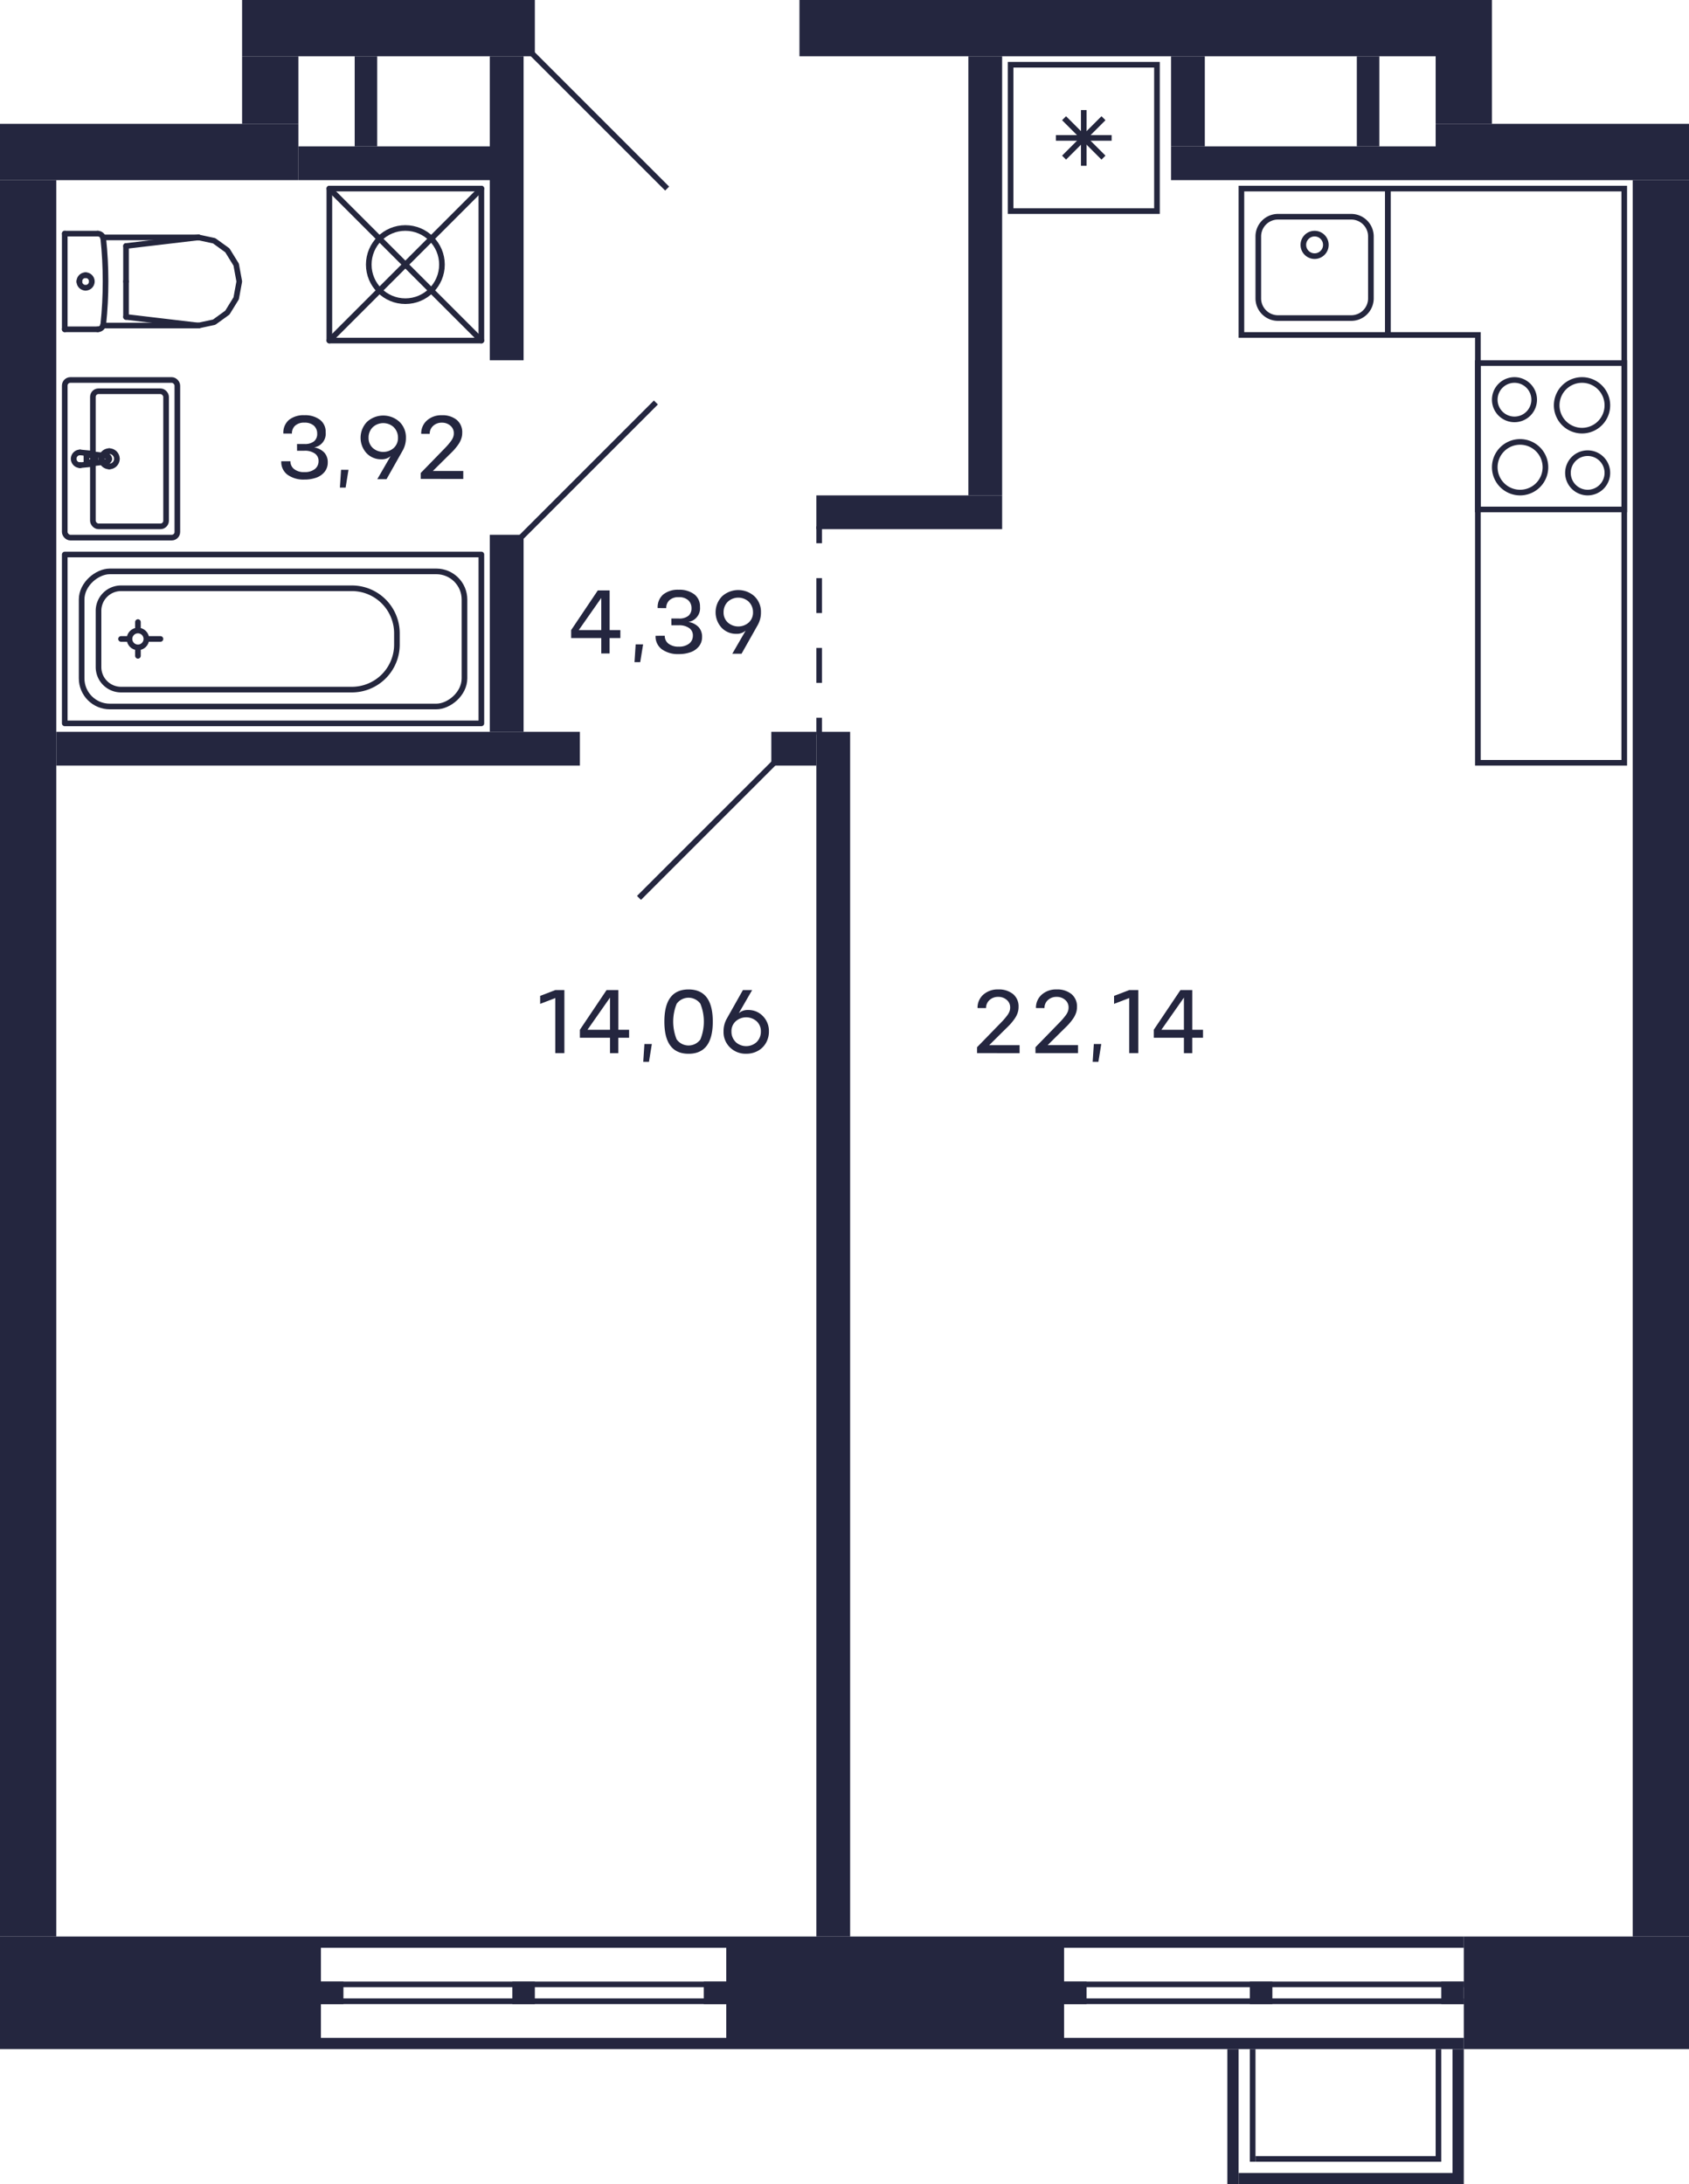 <svg xmlns="http://www.w3.org/2000/svg" width="300" height="388" viewBox="0 0 300 388">
  <title>C-2-1_17-24fl_3</title>
  <g id="Слой_2" data-name="Слой 2">
    <g id="C-2-1_17-24fl_3">
      <g id="sant">
        <g>
          <path d="M288,65V90H263V65h25m1-1H262V91h27V64Z" fill="#24263d"/>
          <path d="M282,81a3,3,0,1,1-3,3,3,3,0,0,1,3-3m0-1a4,4,0,1,0,4,4,4,4,0,0,0-4-4Z" fill="#24263d"/>
          <path d="M269,68a3,3,0,1,1-3,3,3,3,0,0,1,3-3m0-1a4,4,0,1,0,4,4,4,4,0,0,0-4-4Z" fill="#24263d"/>
          <path d="M281,68a4,4,0,1,1-4,4,4,4,0,0,1,4-4m0-1a5,5,0,1,0,5,5,5,5,0,0,0-5-5Z" fill="#24263d"/>
          <path d="M270,79a4,4,0,1,1-4,4,4,4,0,0,1,4-4m0-1a5,5,0,1,0,5,5,5,5,0,0,0-5-5Z" fill="#24263d"/>
        </g>
        <g>
          <path d="M246,34V59H221V34h25m1-1H220V60h27V33Z" fill="#24263d"/>
          <path d="M240,39a3,3,0,0,1,3,3V53a3,3,0,0,1-3,3H227a3,3,0,0,1-3-3V42a3,3,0,0,1,3-3h13m0-1H227a4,4,0,0,0-4,4V53a4,4,0,0,0,4,4h13a4,4,0,0,0,4-4V42a4,4,0,0,0-4-4Z" fill="#24263d"/>
          <circle cx="233.5" cy="43.5" r="2" fill="none" stroke="#24263d" stroke-miterlimit="10"/>
        </g>
        <g>
          <path d="M205,12V37H180V12h25m1-1H179V38h27V11Z" fill="#24263d"/>
          <line x1="189" y1="28" x2="196" y2="21" fill="none" stroke="#24263d" stroke-miterlimit="10"/>
          <line x1="189" y1="21" x2="196" y2="28" fill="none" stroke="#24263d" stroke-miterlimit="10"/>
          <line x1="187.55" y1="24.5" x2="197.45" y2="24.5" fill="none" stroke="#24263d" stroke-miterlimit="10"/>
          <line x1="192.5" y1="19.55" x2="192.5" y2="29.45" fill="none" stroke="#24263d" stroke-miterlimit="10"/>
        </g>
        <path d="M288,34V135H263V59H247V34h41m1-1H246V60h16v76h27V33Z" fill="#24263d"/>
        <g>
          <line x1="22.383" y1="50" x2="22.383" y2="43.697" fill="none" stroke="#24263d" stroke-linecap="round" stroke-linejoin="round"/>
          <line x1="11.5" y1="41.5" x2="17.365" y2="41.5" fill="none" stroke="#24263d" stroke-linecap="round" stroke-linejoin="round"/>
          <polyline points="35.271 42.174 38.037 42.769 40.383 44.466 41.95 47.005 42.5 50 41.95 52.995 40.383 55.534 38.037 57.231 35.271 57.826" fill="none" stroke="#24263d" stroke-linecap="round" stroke-linejoin="round"/>
          <line x1="11.5" y1="58.5" x2="17.365" y2="58.5" fill="none" stroke="#24263d" stroke-linecap="round" stroke-linejoin="round"/>
          <polyline points="17.365 41.5 17.545 41.516 17.718 41.565 17.88 41.645 18.024 41.752 18.147 41.884 18.244 42.036 18.311 42.203 18.347 42.379" fill="none" stroke="#24263d" stroke-linecap="round" stroke-linejoin="round"/>
          <line x1="18.302" y1="57.826" x2="35.271" y2="57.826" fill="none" stroke="#24263d" stroke-linecap="round" stroke-linejoin="round"/>
          <polyline points="18.347 42.379 18.522 44.279 18.647 46.182 18.722 48.088 18.748 49.996 18.723 51.903 18.648 53.809 18.523 55.712 18.348 57.612" fill="none" stroke="#24263d" stroke-linecap="round" stroke-linejoin="round"/>
          <line x1="35.25" y1="42.174" x2="22.383" y2="43.697" fill="none" stroke="#24263d" stroke-linecap="round" stroke-linejoin="round"/>
          <line x1="35.25" y1="57.826" x2="22.383" y2="56.303" fill="none" stroke="#24263d" stroke-linecap="round" stroke-linejoin="round"/>
          <line x1="22.383" y1="50" x2="22.383" y2="56.303" fill="none" stroke="#24263d" stroke-linecap="round" stroke-linejoin="round"/>
          <line x1="18.311" y1="42.174" x2="35.271" y2="42.174" fill="none" stroke="#24263d" stroke-linecap="round" stroke-linejoin="round"/>
          <polyline points="18.348 57.612 18.313 57.79 18.247 57.958 18.15 58.112 18.028 58.245 17.883 58.354 17.72 58.434 17.546 58.483 17.365 58.5" fill="none" stroke="#24263d" stroke-linecap="round" stroke-linejoin="round"/>
          <line x1="11.5" y1="41.5" x2="11.5" y2="58.5" fill="none" stroke="#24263d" stroke-linecap="round" stroke-linejoin="round"/>
          <path d="M16.309,50A1.113,1.113,0,0,1,15.2,51.118" fill="none" stroke="#24263d" stroke-linecap="round" stroke-linejoin="round"/>
          <path d="M15.2,48.882A1.113,1.113,0,0,1,16.309,50" fill="none" stroke="#24263d" stroke-linecap="round" stroke-linejoin="round"/>
          <path d="M14.094,50A1.112,1.112,0,0,1,15.2,48.882" fill="none" stroke="#24263d" stroke-linecap="round" stroke-linejoin="round"/>
          <path d="M15.2,51.118A1.112,1.112,0,0,1,14.094,50" fill="none" stroke="#24263d" stroke-linecap="round" stroke-linejoin="round"/>
        </g>
        <g>
          <g>
            <path d="M16.124,80.548a.934.934,0,0,1,.431.148" fill="none" stroke="#24263d" stroke-linecap="round" stroke-linejoin="round"/>
            <line x1="16.124" y1="80.548" x2="14.221" y2="80.366" fill="none" stroke="#24263d" stroke-linecap="round" stroke-linejoin="round"/>
            <path d="M16.842,82.018a.955.955,0,0,1-.287.286" fill="none" stroke="#24263d" stroke-linecap="round" stroke-linejoin="round"/>
            <path d="M16.555,80.7a.956.956,0,0,1,.287,1.322" fill="none" stroke="#24263d" stroke-linecap="round" stroke-linejoin="round"/>
            <path d="M16.642,81.5a.617.617,0,0,1-.617.617" fill="none" stroke="#24263d" stroke-linecap="round" stroke-linejoin="round"/>
            <path d="M16.025,80.883a.617.617,0,0,1,.617.617" fill="none" stroke="#24263d" stroke-linecap="round" stroke-linejoin="round"/>
            <polyline points="16.025 82.117 15.351 82.117 15.351 80.883" fill="none" stroke="#24263d" stroke-linecap="round" stroke-linejoin="round"/>
            <line x1="15.351" y1="80.883" x2="16.025" y2="80.883" fill="none" stroke="#24263d" stroke-linecap="round" stroke-linejoin="round"/>
            <path d="M13.087,81.5a1.134,1.134,0,0,1,1.134-1.134" fill="none" stroke="#24263d" stroke-linecap="round" stroke-linejoin="round"/>
            <path d="M14.221,82.634A1.134,1.134,0,0,1,13.087,81.5" fill="none" stroke="#24263d" stroke-linecap="round" stroke-linejoin="round"/>
            <path d="M19.4,81.563a.507.507,0,0,1-.441.44" fill="none" stroke="#24263d" stroke-linecap="round" stroke-linejoin="round"/>
            <path d="M18.956,81a.508.508,0,0,1,.441.566" fill="none" stroke="#24263d" stroke-linecap="round" stroke-linejoin="round"/>
            <line x1="16.555" y1="82.304" x2="18.956" y2="82.003" fill="none" stroke="#24263d" stroke-linecap="round" stroke-linejoin="round"/>
            <path d="M16.555,82.3a.934.934,0,0,1-.431.148" fill="none" stroke="#24263d" stroke-linecap="round" stroke-linejoin="round"/>
            <line x1="14.221" y1="82.634" x2="16.124" y2="82.452" fill="none" stroke="#24263d" stroke-linecap="round" stroke-linejoin="round"/>
            <line x1="18.956" y1="80.997" x2="16.555" y2="80.696" fill="none" stroke="#24263d" stroke-linecap="round" stroke-linejoin="round"/>
            <line x1="16.124" y1="80.548" x2="16.124" y2="80.548" fill="none" stroke="#24263d" stroke-linecap="round" stroke-linejoin="round"/>
            <line x1="18.956" y1="80.997" x2="18.956" y2="80.997" fill="none" stroke="#24263d" stroke-linecap="round" stroke-linejoin="round"/>
            <line x1="16.555" y1="82.304" x2="16.555" y2="82.304" fill="none" stroke="#24263d" stroke-linecap="round" stroke-linejoin="round"/>
            <line x1="14.221" y1="82.634" x2="14.221" y2="82.634" fill="none" stroke="#24263d" stroke-linecap="round" stroke-linejoin="round"/>
            <path d="M19.4,80.139a1.361,1.361,0,0,1,1.36,1.361" fill="none" stroke="#24263d" stroke-linecap="round" stroke-linejoin="round"/>
            <path d="M18.04,81.5A1.361,1.361,0,0,1,19.4,80.139" fill="none" stroke="#24263d" stroke-linecap="round" stroke-linejoin="round"/>
            <path d="M19.4,82.861A1.361,1.361,0,0,1,18.04,81.5" fill="none" stroke="#24263d" stroke-linecap="round" stroke-linejoin="round"/>
            <path d="M20.761,81.5a1.36,1.36,0,0,1-1.36,1.361" fill="none" stroke="#24263d" stroke-linecap="round" stroke-linejoin="round"/>
          </g>
          <rect x="11.5" y="67.5" width="20" height="28" rx="1" fill="none" stroke="#24263d" stroke-linecap="round" stroke-linejoin="round" transform="matrix(-1, 0, 0, -1, 43, 163)"/>
          <rect x="16.5" y="69.5" width="13" height="24" rx="1" fill="none" stroke="#24263d" stroke-linecap="round" stroke-linejoin="round" transform="matrix(-1, 0, 0, -1, 46, 163)"/>
        </g>
        <g>
          <rect x="58.5" y="33.5" width="27" height="27" fill="none" stroke="#24263d" stroke-linecap="round" stroke-linejoin="round"/>
          <circle cx="72" cy="47" r="6.5" fill="none" stroke="#24263d" stroke-linecap="round" stroke-linejoin="round"/>
          <line x1="58.5" y1="33.5" x2="85.5" y2="60.5" fill="none" stroke="#24263d" stroke-linecap="round" stroke-linejoin="round"/>
          <line x1="58.5" y1="60.5" x2="85.5" y2="33.5" fill="none" stroke="#24263d" stroke-linecap="round" stroke-linejoin="round"/>
        </g>
        <g>
          <circle cx="24.5" cy="113.5" r="1.5" fill="none" stroke="#24263d" stroke-linecap="round" stroke-linejoin="round"/>
          <rect x="33.5" y="76.5" width="30" height="74" fill="none" stroke="#24263d" stroke-linecap="round" stroke-linejoin="round" transform="translate(-65 162) rotate(-90)"/>
          <line x1="22.5" y1="113.5" x2="21.5" y2="113.5" fill="none" stroke="#24263d" stroke-linecap="round" stroke-linejoin="round"/>
          <line x1="26.5" y1="113.5" x2="28.5" y2="113.5" fill="none" stroke="#24263d" stroke-linecap="round" stroke-linejoin="round"/>
          <line x1="24.5" y1="111.5" x2="24.5" y2="110.5" fill="none" stroke="#24263d" stroke-linecap="round" stroke-linejoin="round"/>
          <line x1="24.5" y1="115.5" x2="24.5" y2="116.5" fill="none" stroke="#24263d" stroke-linecap="round" stroke-linejoin="round"/>
          <rect x="36.5" y="79.5" width="24" height="68" rx="5" fill="none" stroke="#24263d" stroke-linecap="round" stroke-linejoin="round" transform="translate(-65 162) rotate(-90)"/>
          <path d="M39,87H49a4,4,0,0,1,4,4v41a8,8,0,0,1-8,8H43a8,8,0,0,1-8-8V91A4,4,0,0,1,39,87Z" transform="translate(-69.5 157.5) rotate(-90)" fill="none" stroke="#24263d" stroke-linecap="round" stroke-linejoin="round"/>
        </g>
      </g>
      <g id="d">
        <line x1="137.5" y1="135.5" x2="113.5" y2="159.5" fill="none" stroke="#24263f" stroke-miterlimit="10"/>
        <line x1="116.5" y1="71.5" x2="92.5" y2="95.5" fill="none" stroke="#24263f" stroke-miterlimit="10"/>
        <line x1="118.5" y1="33.5" x2="94.5" y2="9.5" fill="none" stroke="#24263f" stroke-miterlimit="10"/>
        <g>
          <line x1="145.5" y1="93.5" x2="145.5" y2="96.5" fill="none" stroke="#24263f" stroke-miterlimit="10"/>
          <line x1="145.5" y1="102.7" x2="145.5" y2="124.4" fill="none" stroke="#24263f" stroke-miterlimit="10" stroke-dasharray="6.2 6.2"/>
          <line x1="145.5" y1="127.5" x2="145.5" y2="130.5" fill="none" stroke="#24263f" stroke-miterlimit="10"/>
        </g>
      </g>
      <g id="s">
        <rect x="129" y="344" width="60" height="20" fill="#24263f"/>
        <rect x="92" y="309" width="2" height="72" transform="translate(438 252) rotate(90)" fill="#24263f"/>
        <rect x="92" y="327" width="2" height="72" transform="translate(456 270) rotate(90)" fill="#24263f"/>
        <rect x="92.5" y="316.5" width="1" height="72" transform="translate(445.5 259.5) rotate(90)" fill="#24263f"/>
        <rect x="92.5" y="319.5" width="1" height="72" transform="translate(448.5 262.5) rotate(90)" fill="#24263f"/>
        <rect x="142" width="113" height="10" fill="#24263f"/>
        <rect x="290" y="32" width="10" height="312" fill="#24263f"/>
        <rect x="270" y="334" width="20" height="40" transform="translate(-74 634) rotate(-90)" fill="#24263f"/>
        <rect x="18.5" y="325.5" width="20" height="57" transform="translate(-325.5 382.5) rotate(-90)" fill="#24263f"/>
        <rect x="172" y="10" width="6" height="78" transform="translate(350 98) rotate(180)" fill="#24263f"/>
        <rect x="43" width="52" height="10" fill="#24263f"/>
        <rect x="145" y="130" width="6" height="214" transform="translate(296 474) rotate(180)" fill="#24263f"/>
        <rect x="87" y="95" width="6" height="35" transform="translate(180 225) rotate(180)" fill="#24263f"/>
        <rect x="137" y="130" width="8" height="6" transform="translate(282 266) rotate(180)" fill="#24263f"/>
        <rect y="32" width="10" height="312" fill="#24263f"/>
        <rect x="87" y="10" width="6" height="54" fill="#24263f"/>
        <rect x="10" y="130" width="93" height="6" fill="#24263f"/>
        <rect x="145" y="88" width="33" height="6" fill="#24263f"/>
        <rect x="255" width="10" height="22" transform="translate(520 22) rotate(180)" fill="#24263f"/>
        <rect x="208" y="26" width="47" height="6" fill="#24263f"/>
        <rect x="241" y="10" width="4" height="16" transform="translate(486 36) rotate(180)" fill="#24263f"/>
        <rect x="208" y="10" width="6" height="16" transform="translate(422 36) rotate(180)" fill="#24263f"/>
        <rect x="43" y="10" width="10" height="12" fill="#24263f"/>
        <rect x="53" y="26" width="34" height="6" fill="#24263f"/>
        <rect x="63" y="10" width="4" height="16" fill="#24263f"/>
        <rect x="57" y="352" width="4" height="4" fill="#24263f"/>
        <rect x="125" y="352" width="4" height="4" fill="#24263f"/>
        <rect x="91" y="352" width="4" height="4" fill="#24263f"/>
        <rect x="223.5" y="309.5" width="2" height="71" transform="translate(569.5 120.5) rotate(90)" fill="#24263f"/>
        <rect x="223.5" y="327.5" width="2" height="71" transform="translate(587.5 138.5) rotate(90)" fill="#24263f"/>
        <rect x="224" y="317" width="1" height="71" transform="translate(577 128) rotate(90)" fill="#24263f"/>
        <rect x="224" y="320" width="1" height="71" transform="translate(580 131) rotate(90)" fill="#24263f"/>
        <rect x="189" y="352" width="4" height="4" fill="#24263f"/>
        <rect x="256" y="352" width="4" height="4" fill="#24263f"/>
        <rect x="222" y="352" width="4" height="4" fill="#24263f"/>
        <rect y="22" width="53" height="10" transform="translate(53 54) rotate(180)" fill="#24263f"/>
        <rect x="238" y="368" width="2" height="38" transform="translate(626 148) rotate(90)" fill="#24263f"/>
        <rect x="258" y="364" width="2" height="24" transform="translate(518 752) rotate(180)" fill="#24263f"/>
        <rect x="218" y="364" width="2" height="24" transform="translate(438 752) rotate(180)" fill="#24263f"/>
        <rect x="255" y="364" width="1" height="20" transform="translate(511 748) rotate(180)" fill="#24263f"/>
        <rect x="222" y="364" width="1" height="20" transform="translate(445 748) rotate(180)" fill="#24263f"/>
        <rect x="223" y="383" width="32" height="1" transform="translate(478 767) rotate(180)" fill="#24263f"/>
        <rect x="255" y="22" width="45" height="10" fill="#24263f"/>
      </g>
      <g id="t">
        <g>
          <path d="M100.246,187.076H98.629v-9.785l-2.688,1.033v-1.416l2.688-1.033h1.617Z" fill="#24263f"/>
          <path d="M111.741,182.924v1.416h-1.912v2.736h-1.48V184.34H103v-1.416l4.736-7.049h2.1v7.049Zm-7.392,0h4v-5.712Z" fill="#24263f"/>
          <path d="M114.461,185.459h1.32l-.512,3.16h-1.016Z" fill="#24263f"/>
          <path d="M126.605,181.476q0,5.71-4.3,5.712t-4.3-5.712q0-5.712,4.3-5.712T126.605,181.476Zm-6.4,3.18a2.6,2.6,0,0,0,4.192,0,8.44,8.44,0,0,0,0-6.36,2.606,2.606,0,0,0-4.2,0,8.415,8.415,0,0,0,0,6.36Z" fill="#24263f"/>
          <path d="M132.869,179.412a3.534,3.534,0,0,1,2.64,1.092,3.748,3.748,0,0,1,1.064,2.724,3.99,3.99,0,0,1-.528,2.043,3.7,3.7,0,0,1-1.448,1.413,4.211,4.211,0,0,1-2.056.5,3.96,3.96,0,0,1-2.876-1.116,3.793,3.793,0,0,1-1.148-2.844,4.537,4.537,0,0,1,.552-2.232l2.888-5.121h1.64l-2.376,4.113A2.369,2.369,0,0,1,132.869,179.412Zm-2.2,5.692a2.749,2.749,0,0,0,3.732,0,2.577,2.577,0,0,0,.744-1.863,2.384,2.384,0,0,0-.736-1.812,2.805,2.805,0,0,0-3.744,0,2.365,2.365,0,0,0-.744,1.812A2.578,2.578,0,0,0,130.673,185.1Z" fill="#24263f"/>
        </g>
        <g>
          <path d="M173.543,187.076v-1.049l3.712-3.815q.631-.64.936-.972c.2-.221.418-.482.648-.781a3.021,3.021,0,0,0,.468-.8,2.039,2.039,0,0,0,.116-.728,1.707,1.707,0,0,0-.616-1.321,2.231,2.231,0,0,0-1.512-.527,2.2,2.2,0,0,0-1.528.556,1.866,1.866,0,0,0-.624,1.436l-1.512-.008a3.075,3.075,0,0,1,1.032-2.388,3.816,3.816,0,0,1,2.648-.916,3.982,3.982,0,0,1,2.616.812,2.824,2.824,0,0,1,.992,2.291,3.167,3.167,0,0,1-.18,1.092,4.218,4.218,0,0,1-.556,1.057,9.994,9.994,0,0,1-.728.912q-.36.394-.88.884L175.7,185.66h5.4v1.416Z" fill="#24263f"/>
          <path d="M183.919,187.076v-1.049l3.712-3.815q.631-.64.936-.972c.2-.221.418-.482.648-.781a3.021,3.021,0,0,0,.468-.8,2.039,2.039,0,0,0,.116-.728,1.707,1.707,0,0,0-.616-1.321,2.231,2.231,0,0,0-1.512-.527,2.2,2.2,0,0,0-1.528.556,1.866,1.866,0,0,0-.624,1.436l-1.512-.008a3.075,3.075,0,0,1,1.032-2.388,3.816,3.816,0,0,1,2.648-.916,3.982,3.982,0,0,1,2.616.812,2.824,2.824,0,0,1,.992,2.291,3.167,3.167,0,0,1-.18,1.092,4.218,4.218,0,0,1-.556,1.057,10.169,10.169,0,0,1-.728.912q-.36.394-.88.884l-2.872,2.848h5.4v1.416Z" fill="#24263f"/>
          <path d="M194.287,185.459h1.32l-.512,3.16h-1.016Z" fill="#24263f"/>
          <path d="M202.183,187.076h-1.616v-9.785l-2.688,1.033v-1.416l2.688-1.033h1.616Z" fill="#24263f"/>
          <path d="M213.678,182.924v1.416h-1.911v2.736h-1.48V184.34h-5.352v-1.416l4.735-7.049h2.1v7.049Zm-7.391,0h4v-5.712Z" fill="#24263f"/>
        </g>
        <g>
          <path d="M110.188,111.928v1.416h-1.911v2.736H106.8v-2.736h-5.352v-1.416l4.736-7.049h2.1v7.049Zm-7.391,0h4v-5.712Z" fill="#24263f"/>
          <path d="M112.908,114.463h1.321l-.513,3.16H112.7Z" fill="#24263f"/>
          <path d="M118.076,112.936a1.72,1.72,0,0,0,.656,1.4,2.81,2.81,0,0,0,1.816.531,2.892,2.892,0,0,0,1.845-.527,1.746,1.746,0,0,0,.675-1.4,1.57,1.57,0,0,0-.648-1.367,3.072,3.072,0,0,0-1.872-.5h-1.3l-.008-1.2h1.312a2.576,2.576,0,0,0,1.724-.483,1.7,1.7,0,0,0,.548-1.373,1.852,1.852,0,0,0-.6-1.412,2.423,2.423,0,0,0-1.672-.523,2.318,2.318,0,0,0-1.644.535,1.84,1.84,0,0,0-.571,1.408l-1.52-.008a2.963,2.963,0,0,1,1-2.427,4.162,4.162,0,0,1,2.732-.828,4.389,4.389,0,0,1,2.756.8,2.674,2.674,0,0,1,1.029,2.245,2.457,2.457,0,0,1-2.049,2.671,3.22,3.22,0,0,1,1.8.917,2.5,2.5,0,0,1,.616,1.755,2.6,2.6,0,0,1-.552,1.661,3.27,3.27,0,0,1-1.48,1.04,6.151,6.151,0,0,1-2.12.339,4.877,4.877,0,0,1-2.967-.836,2.808,2.808,0,0,1-1.137-2.412Z" fill="#24263f"/>
          <path d="M130.8,112.592a3.525,3.525,0,0,1-2.636-1.092,4.064,4.064,0,0,1,.088-5.568,4.271,4.271,0,0,1,5.76,0,3.787,3.787,0,0,1,1.148,2.836,4.471,4.471,0,0,1-.56,2.24l-2.888,5.119h-1.64l2.376-4.111A2.338,2.338,0,0,1,130.8,112.592Zm2.2-5.7a2.755,2.755,0,0,0-3.732,0,2.579,2.579,0,0,0-.744,1.864,2.385,2.385,0,0,0,.736,1.812,2.813,2.813,0,0,0,3.748,0,2.378,2.378,0,0,0,.74-1.812A2.57,2.57,0,0,0,133,106.9Z" fill="#24263f"/>
        </g>
        <g>
          <path d="M51.589,81.932a1.719,1.719,0,0,0,.657,1.4,2.808,2.808,0,0,0,1.816.531,2.889,2.889,0,0,0,1.844-.527,1.75,1.75,0,0,0,.676-1.4,1.575,1.575,0,0,0-.648-1.367,3.076,3.076,0,0,0-1.872-.5h-1.3l-.007-1.2h1.312a2.579,2.579,0,0,0,1.724-.483,1.7,1.7,0,0,0,.547-1.372,1.849,1.849,0,0,0-.6-1.413,2.42,2.42,0,0,0-1.671-.523,2.32,2.32,0,0,0-1.645.535,1.842,1.842,0,0,0-.571,1.408l-1.52-.007a2.963,2.963,0,0,1,1-2.428,4.16,4.16,0,0,1,2.732-.828,4.382,4.382,0,0,1,2.755.8A2.671,2.671,0,0,1,57.846,76.8,2.458,2.458,0,0,1,55.8,79.476a3.219,3.219,0,0,1,1.8.916,2.506,2.506,0,0,1,.615,1.755,2.6,2.6,0,0,1-.551,1.661,3.281,3.281,0,0,1-1.48,1.04,6.159,6.159,0,0,1-2.12.34,4.886,4.886,0,0,1-2.968-.836,2.811,2.811,0,0,1-1.136-2.413Z" fill="#24263f"/>
          <path d="M60.581,83.459H61.9l-.512,3.16H60.373Z" fill="#24263f"/>
          <path d="M67.742,81.588A3.528,3.528,0,0,1,65.105,80.5a4.066,4.066,0,0,1,.089-5.568,4.274,4.274,0,0,1,5.76,0A3.787,3.787,0,0,1,72.1,77.764a4.482,4.482,0,0,1-.56,2.24l-2.888,5.119h-1.64l2.376-4.111A2.335,2.335,0,0,1,67.742,81.588Zm2.2-5.7a2.755,2.755,0,0,0-3.732,0,2.576,2.576,0,0,0-.745,1.864,2.386,2.386,0,0,0,.737,1.812,2.813,2.813,0,0,0,3.748,0,2.381,2.381,0,0,0,.74-1.812A2.57,2.57,0,0,0,69.938,75.892Z" fill="#24263f"/>
          <path d="M74.725,85.076V84.027l3.712-3.815q.632-.641.936-.972t.648-.781a3.021,3.021,0,0,0,.468-.8,2.039,2.039,0,0,0,.116-.728,1.7,1.7,0,0,0-.616-1.321,2.229,2.229,0,0,0-1.512-.527,2.2,2.2,0,0,0-1.528.556,1.866,1.866,0,0,0-.624,1.436l-1.512-.008a3.075,3.075,0,0,1,1.032-2.388,3.816,3.816,0,0,1,2.648-.916,3.982,3.982,0,0,1,2.616.812,2.824,2.824,0,0,1,.992,2.291,3.167,3.167,0,0,1-.18,1.092,4.218,4.218,0,0,1-.556,1.057,9.994,9.994,0,0,1-.728.912q-.36.395-.88.884L76.885,83.66h5.4v1.416Z" fill="#24263f"/>
        </g>
      </g>
    </g>
  </g>
</svg>
